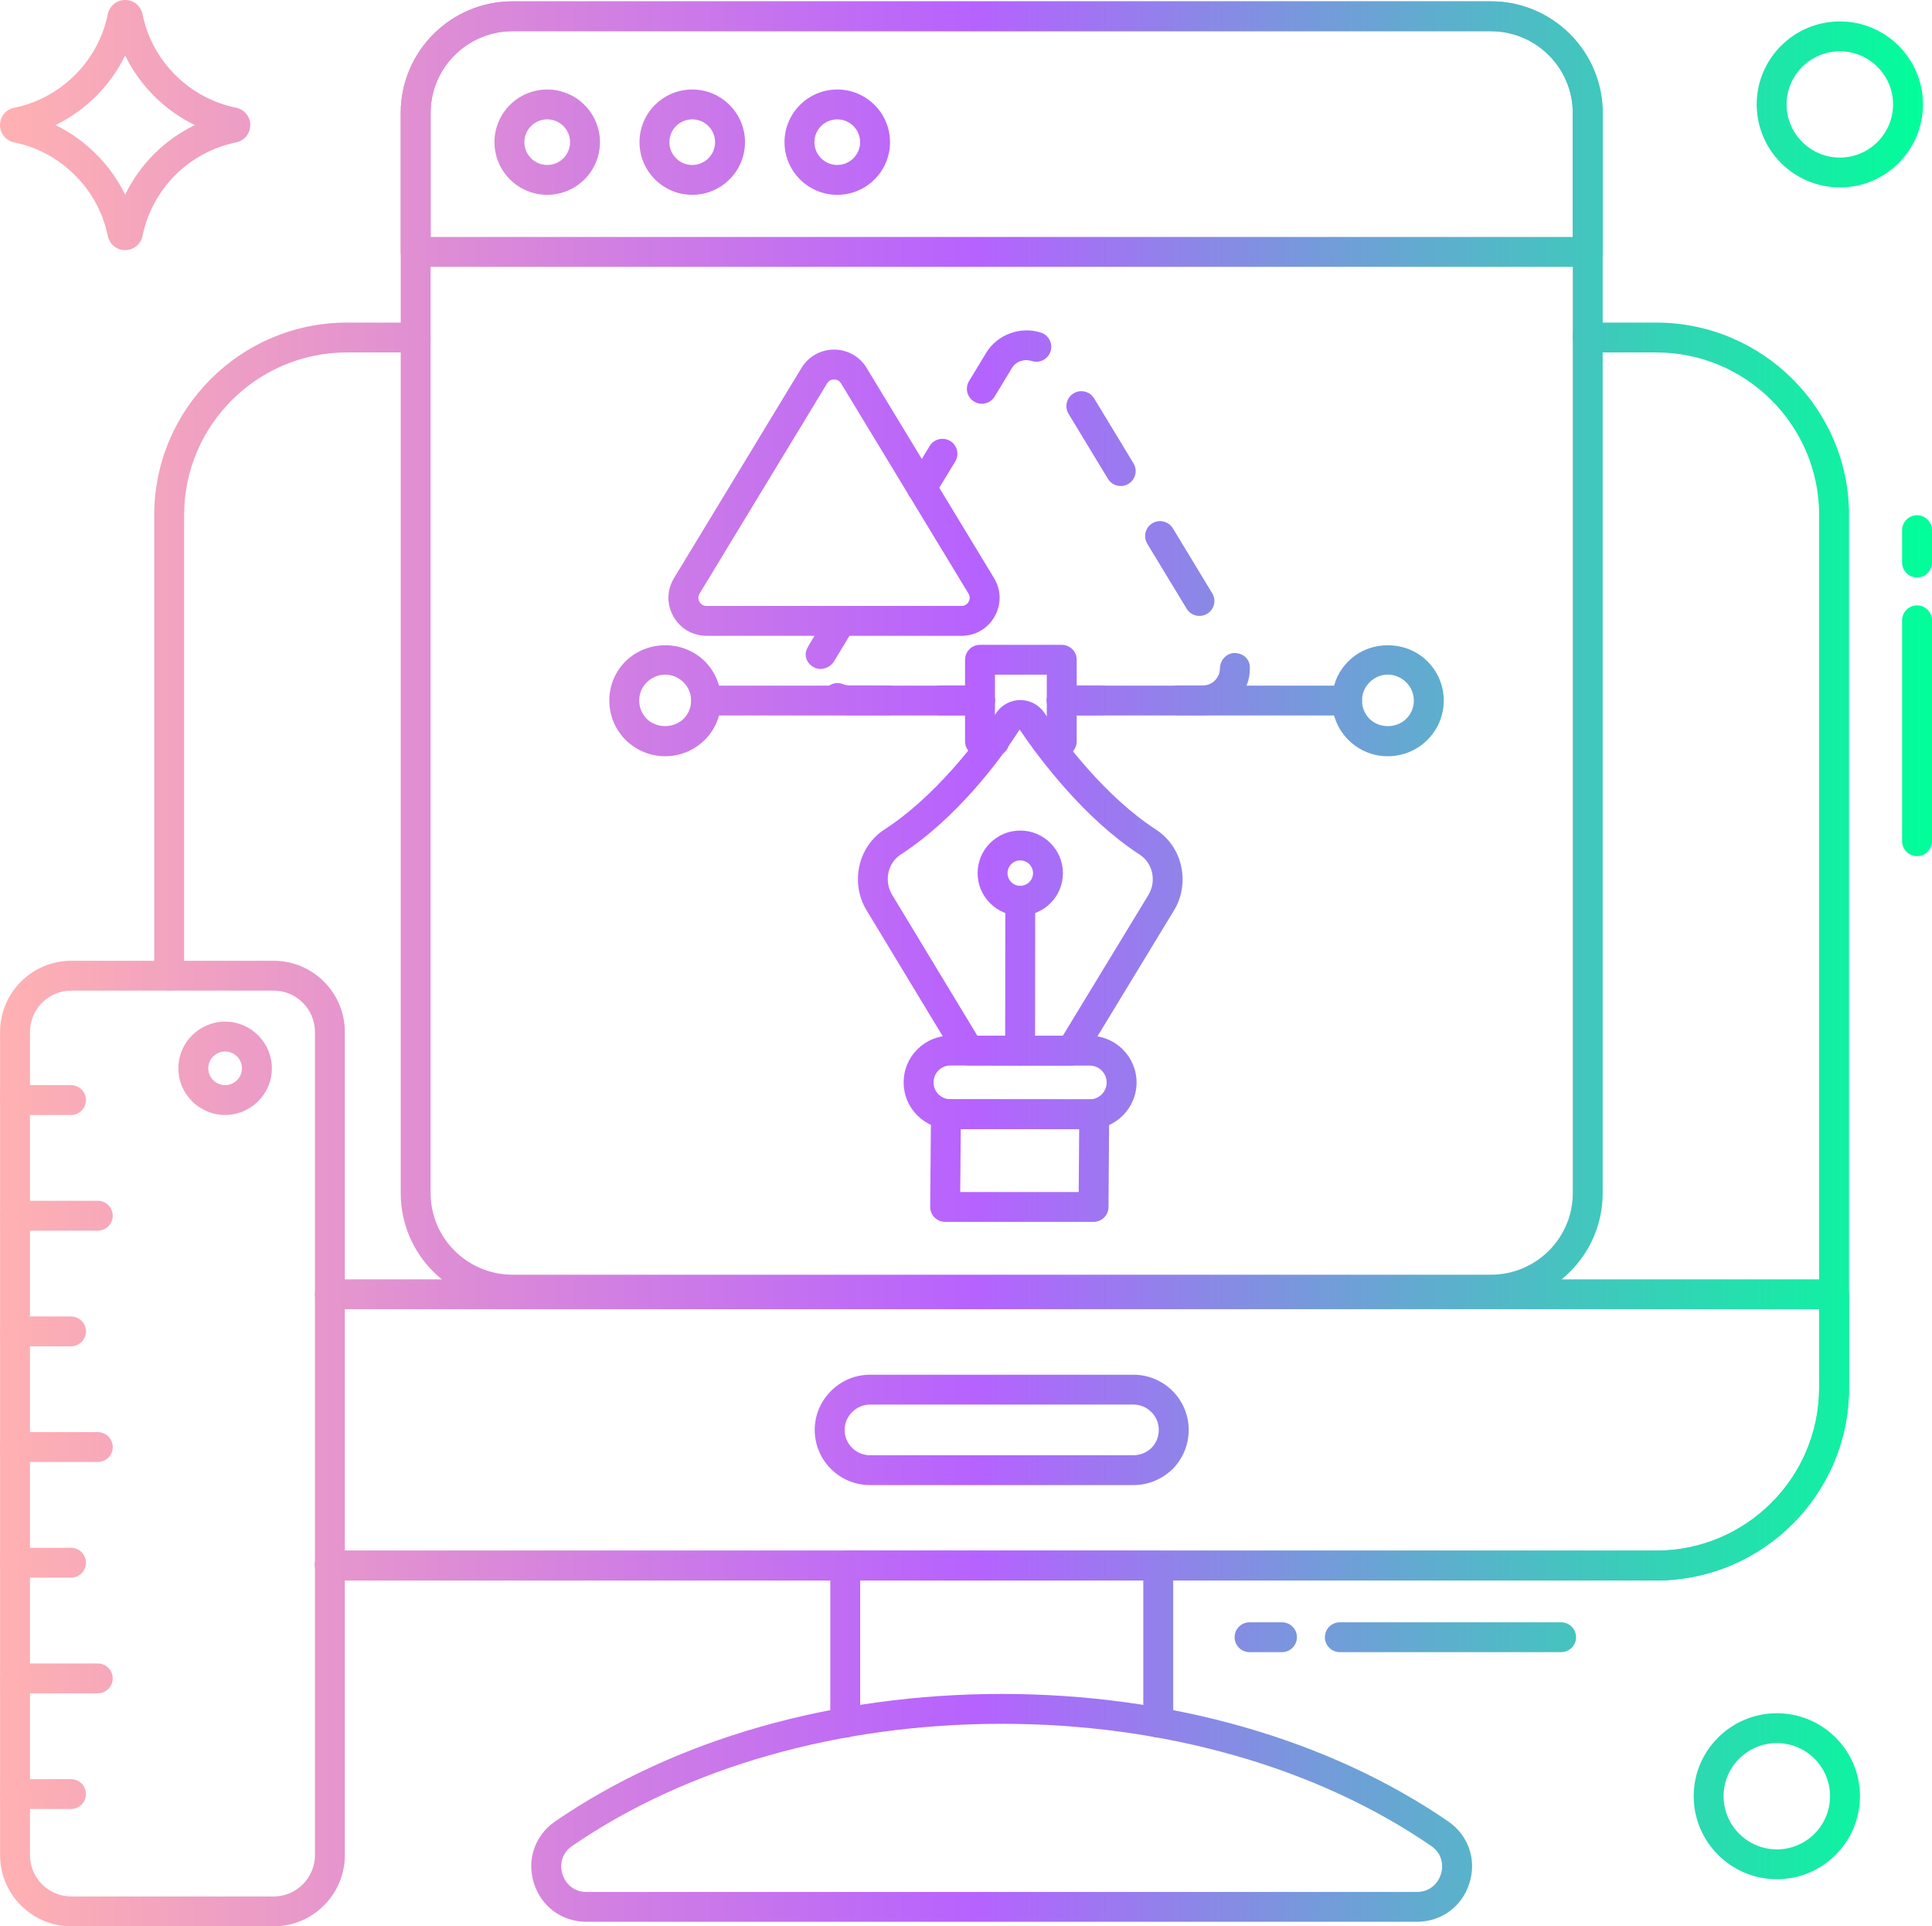 <svg xmlns="http://www.w3.org/2000/svg" width="330" height="329" viewBox="0 0 330 329" fill="none"><path d="M28.897 169.178C27.487 169.178 26.343 168.037 26.343 166.628V87.967C26.343 69.841 41.115 55.095 59.273 55.095H70.988C72.398 55.095 73.542 56.236 73.542 57.645C73.542 59.053 72.398 60.194 70.988 60.194H59.273C43.932 60.194 31.451 72.653 31.451 87.967V166.628C31.451 168.037 30.307 169.178 28.897 169.178Z" fill="url(#paint0_linear_2152_18)"></path><path d="M282.902 269.934H59.273C57.947 269.934 56.933 269.874 55.983 269.739C54.587 269.539 53.616 268.248 53.815 266.855C54.015 265.46 55.308 264.491 56.705 264.691C57.541 264.811 58.406 264.835 59.273 264.835H282.902C298.243 264.835 310.724 252.362 310.724 237.029V87.967C310.724 72.653 298.243 60.194 282.902 60.194H271.186C269.776 60.194 268.632 59.053 268.632 57.645C268.632 56.236 269.776 55.095 271.186 55.095H282.902C301.06 55.095 315.832 69.841 315.832 87.967V237.029C315.832 255.173 301.06 269.934 282.902 269.934Z" fill="url(#paint1_linear_2152_18)"></path><path d="M197.837 296.755C196.427 296.755 195.283 295.614 195.283 294.206V269.934H146.927V294.206C146.927 295.614 145.783 296.755 144.373 296.755C142.963 296.755 141.819 295.614 141.819 294.206V267.385C141.819 265.977 142.963 264.835 144.373 264.835H197.837C199.247 264.835 200.391 265.977 200.391 267.385V294.206C200.391 295.614 199.247 296.755 197.837 296.755Z" fill="url(#paint2_linear_2152_18)"></path><path d="M241.998 328.226H100.188C95.973 328.226 92.441 325.627 91.188 321.605C89.937 317.587 91.37 313.451 94.839 311.068C115.269 297.037 142.349 289.311 171.093 289.311C199.837 289.311 226.917 297.037 247.347 311.068C250.816 313.451 252.249 317.587 250.999 321.605C249.745 325.627 246.213 328.226 241.998 328.226ZM171.093 294.41C143.373 294.41 117.321 301.818 97.736 315.269C95.81 316.592 95.611 318.628 96.066 320.092C96.523 321.559 97.845 323.127 100.188 323.127H241.998C244.341 323.127 245.663 321.559 246.12 320.092C246.576 318.628 246.376 316.592 244.451 315.269C224.865 301.818 198.813 294.41 171.093 294.41Z" fill="url(#paint3_linear_2152_18)"></path><path d="M282.902 269.934H59.273C57.947 269.934 56.933 269.874 55.983 269.739C54.587 269.539 53.616 268.248 53.815 266.855C54.015 265.46 55.308 264.491 56.705 264.691C57.541 264.811 58.406 264.835 59.273 264.835H282.902C298.243 264.835 310.724 252.362 310.724 237.029V223.602H56.344C54.934 223.602 53.79 222.46 53.79 221.052C53.79 219.644 54.934 218.503 56.344 218.503H313.278C314.688 218.503 315.832 219.644 315.832 221.052V237.029C315.832 255.173 301.06 269.934 282.902 269.934Z" fill="url(#paint4_linear_2152_18)"></path><path d="M193.597 253.641H148.603C143.397 253.641 139.16 249.413 139.16 244.216C139.16 241.718 140.148 239.356 141.94 237.566C143.734 235.776 146.1 234.791 148.603 234.791H193.597C198.803 234.791 203.038 239.019 203.038 244.216C203.038 246.709 202.072 249.074 200.318 250.875C198.462 252.677 196.093 253.641 193.597 253.641ZM148.603 239.89C147.464 239.89 146.38 240.345 145.55 241.172C144.723 241.997 144.268 243.079 144.268 244.216C144.268 246.601 146.212 248.542 148.603 248.542H193.597C194.756 248.542 195.862 248.09 196.706 247.269C197.478 246.477 197.93 245.374 197.93 244.216C197.93 241.831 195.986 239.89 193.597 239.89H148.603Z" fill="url(#paint5_linear_2152_18)"></path><path d="M21.377 42.721C19.928 42.721 18.708 41.724 18.407 40.295C17.604 36.347 15.668 32.77 12.803 29.931C9.943 27.055 6.367 25.122 2.448 24.328C1.003 24.028 2.06859e-06 22.81 2.06859e-06 21.363C-0.002 19.915 0.999 18.696 2.434 18.396C6.358 17.601 9.945 15.666 12.82 12.797C15.675 9.946 17.605 6.366 18.403 2.444C18.708 0.997 19.928 0 21.377 0H21.381C22.83 0.002 24.049 1.003 24.346 2.433C25.146 6.365 27.076 9.945 29.933 12.797C32.808 15.666 36.393 17.601 40.304 18.393C41.752 18.696 42.753 19.915 42.751 21.363C42.751 22.81 41.749 24.028 40.314 24.325C40.312 24.325 40.312 24.326 40.31 24.326C32.273 25.979 26.006 32.242 24.346 40.284C24.049 41.718 22.83 42.719 21.381 42.721C21.38 42.721 21.378 42.721 21.377 42.721ZM9.474 21.36C12.028 22.6 14.373 24.272 16.415 26.326C18.465 28.357 20.136 30.698 21.378 33.255C23.891 28.066 28.087 23.871 33.279 21.361C30.728 20.124 28.377 18.454 26.322 16.402C24.278 14.362 22.614 12.022 21.377 9.474C20.141 12.021 18.475 14.362 16.431 16.402C14.378 18.453 12.028 20.122 9.474 21.36Z" fill="url(#paint6_linear_2152_18)"></path><path d="M327.446 146.223C326.036 146.223 324.892 145.082 324.892 143.674V105.944C324.892 104.536 326.036 103.395 327.446 103.395C328.856 103.395 330 104.536 330 105.944V143.674C330 145.082 328.856 146.223 327.446 146.223Z" fill="url(#paint7_linear_2152_18)"></path><path d="M327.446 98.628C326.036 98.628 324.892 97.487 324.892 96.078V90.55C324.892 89.142 326.036 88.001 327.446 88.001C328.856 88.001 330 89.142 330 90.55V96.078C330 97.487 328.856 98.628 327.446 98.628Z" fill="url(#paint8_linear_2152_18)"></path><path d="M314.269 32.012C306.432 32.012 300.057 25.648 300.057 17.825C300.057 10.015 306.432 3.661 314.269 3.661C322.092 3.661 328.457 10.015 328.457 17.825C328.457 25.648 322.092 32.012 314.269 32.012ZM314.269 8.76C309.249 8.76 305.165 12.826 305.165 17.825C305.165 22.836 309.249 26.913 314.269 26.913C319.275 26.913 323.349 22.836 323.349 17.825C323.349 12.826 319.275 8.76 314.269 8.76Z" fill="url(#paint9_linear_2152_18)"></path><path d="M254.655 222.807H87.544C77.014 222.807 68.446 214.272 68.446 203.781V19.292C68.446 8.781 77.014 0.229 87.544 0.229H254.655C265.186 0.229 273.752 8.781 273.752 19.292V203.781C273.752 214.272 265.186 222.807 254.655 222.807ZM87.544 5.328C79.831 5.328 73.554 11.592 73.554 19.292V203.781C73.554 211.46 79.831 217.708 87.544 217.708H254.655C262.369 217.708 268.644 211.46 268.644 203.781V19.292C268.644 11.592 262.369 5.328 254.655 5.328H87.544Z" fill="url(#paint10_linear_2152_18)"></path><path d="M271.198 45.572H71C69.59 45.572 68.446 44.431 68.446 43.022V19.292C68.446 8.781 77.014 0.229 87.544 0.229H254.655C265.186 0.229 273.752 8.781 273.752 19.292V43.022C273.752 44.431 272.608 45.572 271.198 45.572ZM73.554 40.473H268.644V19.292C268.644 11.592 262.369 5.328 254.655 5.328H87.544C79.831 5.328 73.554 11.592 73.554 19.292V40.473Z" fill="url(#paint11_linear_2152_18)"></path><path d="M93.469 33.276C88.501 33.276 84.458 29.241 84.458 24.282C84.458 19.321 88.501 15.286 93.469 15.286C98.437 15.286 102.479 19.321 102.479 24.282C102.479 29.241 98.437 33.276 93.469 33.276ZM93.469 20.385C91.317 20.385 89.566 22.133 89.566 24.282C89.566 26.43 91.317 28.177 93.469 28.177C95.62 28.177 97.371 26.43 97.371 24.282C97.371 22.133 95.62 20.385 93.469 20.385Z" fill="url(#paint12_linear_2152_18)"></path><path d="M118.241 33.276C113.272 33.276 109.23 29.241 109.23 24.282C109.23 19.321 113.272 15.286 118.241 15.286C123.209 15.286 127.251 19.321 127.251 24.282C127.251 29.241 123.209 33.276 118.241 33.276ZM118.241 20.385C116.089 20.385 114.338 22.133 114.338 24.282C114.338 26.43 116.089 28.177 118.241 28.177C120.392 28.177 122.143 26.43 122.143 24.282C122.143 22.133 120.392 20.385 118.241 20.385Z" fill="url(#paint13_linear_2152_18)"></path><path d="M143.011 33.276C138.042 33.276 134 29.241 134 24.282C134 19.321 138.042 15.286 143.011 15.286C147.981 15.286 152.023 19.321 152.023 24.282C152.023 29.241 147.981 33.276 143.011 33.276ZM143.011 20.385C140.859 20.385 139.108 22.133 139.108 24.282C139.108 26.43 140.859 28.177 143.011 28.177C145.164 28.177 146.915 26.43 146.915 24.282C146.915 22.133 145.164 20.385 143.011 20.385Z" fill="url(#paint14_linear_2152_18)"></path><path d="M140.141 114.254C139.812 114.254 139.481 114.188 139.17 114.045C137.888 113.455 137.246 112.095 137.836 110.816C137.966 110.536 138.112 110.26 138.279 109.989L141.474 104.729C142.203 103.524 143.776 103.141 144.981 103.87C146.188 104.601 146.572 106.169 145.841 107.373L142.64 112.643C142.194 113.61 141.168 114.254 140.141 114.254Z" fill="url(#paint15_linear_2152_18)"></path><path d="M151.782 122.164H145.121C144.063 122.164 143.039 121.965 142.078 121.573C140.771 121.04 140.146 119.551 140.68 118.248C141.215 116.946 142.702 116.318 144.01 116.854C144.356 116.994 144.728 117.065 145.121 117.065H151.782C153.192 117.065 154.336 118.207 154.336 119.615C154.336 121.023 153.192 122.164 151.782 122.164Z" fill="url(#paint16_linear_2152_18)"></path><path d="M167.392 122.164H160.581C159.171 122.164 158.027 121.023 158.027 119.615C158.027 118.207 159.171 117.065 160.581 117.065H167.392C168.802 117.065 169.946 118.207 169.946 119.615C169.946 121.023 168.802 122.164 167.392 122.164Z" fill="url(#paint17_linear_2152_18)"></path><path d="M157.447 85.859C156.995 85.859 156.539 85.74 156.125 85.49C154.92 84.76 154.534 83.192 155.264 81.988L158.792 76.174C159.524 74.968 161.095 74.588 162.301 75.314C163.506 76.044 163.892 77.612 163.162 78.816L159.633 84.63C159.153 85.421 158.31 85.859 157.447 85.859Z" fill="url(#paint18_linear_2152_18)"></path><path d="M205.464 122.164H201.222C199.812 122.164 198.668 121.023 198.668 119.615C198.668 118.207 199.812 117.065 201.222 117.065H205.464C207.265 117.065 208.379 115.549 208.379 114.145C208.379 112.754 209.495 111.547 210.888 111.523C212.341 111.561 213.437 112.521 213.484 113.912C213.485 113.941 213.487 114.116 213.487 114.145C213.487 118.567 209.889 122.164 205.464 122.164ZM204.876 105.196C204.013 105.196 203.17 104.759 202.689 103.966L195.965 92.871C195.235 91.667 195.621 90.1 196.828 89.371C198.028 88.643 199.603 89.026 200.335 90.232L207.059 101.327C207.789 102.531 207.403 104.099 206.196 104.827C205.783 105.077 205.326 105.196 204.876 105.196ZM191.429 83.007C190.566 83.007 189.721 82.57 189.242 81.777L182.52 70.683C181.79 69.478 182.175 67.911 183.383 67.181C184.59 66.455 186.159 66.838 186.889 68.044L193.612 79.138C194.342 80.343 193.956 81.91 192.749 82.639C192.335 82.888 191.879 83.007 191.429 83.007ZM167.704 68.953C167.254 68.953 166.797 68.835 166.383 68.585C165.177 67.855 164.791 66.287 165.521 65.083L168.443 60.268C170.335 57.132 174.296 55.679 177.796 56.805C179.138 57.238 179.873 58.675 179.44 60.015C179.006 61.354 177.568 62.096 176.223 61.657C175.925 61.56 175.613 61.511 175.297 61.511C174.803 61.511 173.574 61.647 172.816 62.903L169.891 67.724C169.41 68.516 168.567 68.953 167.704 68.953Z" fill="url(#paint19_linear_2152_18)"></path><path d="M188.165 122.164H181.354C179.944 122.164 178.8 121.023 178.8 119.615C178.8 118.207 179.944 117.065 181.354 117.065H188.165C189.575 117.065 190.719 118.207 190.719 119.615C190.719 121.023 189.575 122.164 188.165 122.164Z" fill="url(#paint20_linear_2152_18)"></path><path d="M230.085 122.198H181.354C179.944 122.198 178.8 121.057 178.8 119.649C178.8 118.241 179.944 117.099 181.354 117.099H230.085C231.495 117.099 232.639 118.241 232.639 119.649C232.639 121.057 231.495 122.198 230.085 122.198Z" fill="url(#paint21_linear_2152_18)"></path><path d="M167.392 122.198H120.603C119.193 122.198 118.049 121.057 118.049 119.649C118.049 118.241 119.193 117.099 120.603 117.099H167.392C168.802 117.099 169.946 118.241 169.946 119.649C169.946 121.057 168.802 122.198 167.392 122.198Z" fill="url(#paint22_linear_2152_18)"></path><path d="M113.615 129.161C111.099 129.161 108.708 128.181 106.882 126.402C105.065 124.585 104.076 122.191 104.076 119.638C104.076 117.105 105.065 114.723 106.861 112.929C110.6 109.285 116.656 109.307 120.349 112.908C122.165 114.722 123.154 117.11 123.154 119.655C123.154 122.198 122.166 124.587 120.369 126.38C120.362 126.388 120.356 126.395 120.349 126.401C118.525 128.181 116.132 129.161 113.615 129.161ZM113.615 115.215C112.463 115.215 111.339 115.691 110.451 116.556C109.641 117.364 109.184 118.467 109.184 119.638C109.184 120.831 109.643 121.945 110.474 122.776C112.155 124.414 115.037 124.441 116.767 122.764C117.592 121.935 118.046 120.832 118.046 119.655C118.046 118.472 117.589 117.364 116.757 116.535C115.893 115.691 114.769 115.215 113.615 115.215Z" fill="url(#paint23_linear_2152_18)"></path><path d="M237.04 129.161C234.501 129.161 232.115 128.173 230.319 126.38C228.522 124.587 227.532 122.193 227.532 119.638C227.532 117.104 228.522 114.722 230.319 112.928C233.967 109.286 240.174 109.316 243.794 112.929C245.602 114.712 246.604 117.104 246.604 119.654C246.604 122.199 245.607 124.588 243.794 126.381C241.998 128.173 239.599 129.161 237.04 129.161ZM237.04 115.215C235.888 115.215 234.784 115.684 233.931 116.534C233.099 117.365 232.64 118.467 232.64 119.638C232.64 120.83 233.099 121.945 233.931 122.775C235.607 124.448 238.535 124.418 240.183 122.775C240.186 122.772 240.189 122.768 240.193 122.764C241.034 121.935 241.496 120.831 241.496 119.654C241.496 118.478 241.032 117.373 240.193 116.545C239.33 115.684 238.214 115.215 237.04 115.215Z" fill="url(#paint24_linear_2152_18)"></path><path d="M164.231 108.59H120.687C118.307 108.59 116.189 107.355 115.022 105.285C113.853 103.216 113.893 100.767 115.125 98.737L136.903 62.838C138.092 60.879 140.171 59.709 142.465 59.709C144.76 59.709 146.838 60.88 148.027 62.839L169.793 98.738C171.025 100.77 171.063 103.218 169.896 105.286C168.727 107.355 166.61 108.59 164.231 108.59ZM142.465 64.809C142.229 64.809 141.641 64.874 141.273 65.479L119.494 101.378C119.114 102.006 119.351 102.569 119.471 102.782C119.591 102.996 119.952 103.491 120.687 103.491H164.231C164.966 103.491 165.325 102.996 165.445 102.783C165.566 102.57 165.804 102.007 165.423 101.379L143.658 65.48C143.29 64.874 142.702 64.809 142.465 64.809Z" fill="url(#paint25_linear_2152_18)"></path><path d="M181.354 129.167H178.732C177.322 129.167 176.178 128.026 176.178 126.618C176.178 125.209 177.322 124.068 178.732 124.068H178.8V115.23H169.946V124.07C171.309 124.124 172.398 125.243 172.398 126.618C172.398 128.026 171.254 129.167 169.844 129.167H167.392C165.982 129.167 164.838 128.026 164.838 126.618V112.68C164.838 111.272 165.982 110.131 167.392 110.131H181.354C182.764 110.131 183.908 111.272 183.908 112.68V126.618C183.908 128.026 182.764 129.167 181.354 129.167Z" fill="url(#paint26_linear_2152_18)"></path><path d="M182.98 181.992L165.486 181.977C164.592 181.976 163.764 181.509 163.301 180.745L148.014 155.468C145.181 150.785 146.554 144.593 151.075 141.666C159.688 136.088 166.747 126.782 170.187 121.732C171.11 120.375 172.641 119.564 174.282 119.564C175.925 119.565 177.458 120.378 178.381 121.737C181.816 126.791 188.87 136.11 197.476 141.703C201.996 144.64 203.357 150.836 200.512 155.516L185.163 180.765C184.701 181.527 183.873 181.992 182.98 181.992ZM166.93 176.879L181.544 176.892L196.146 152.87C197.574 150.52 196.921 147.426 194.689 145.977C185.333 139.895 177.806 129.972 174.153 124.599C170.754 129.967 163.222 139.879 153.855 145.944C151.622 147.39 150.964 150.48 152.387 152.833L166.93 176.879Z" fill="url(#paint27_linear_2152_18)"></path><path d="M186.136 192.864C186.133 192.864 186.131 192.864 186.13 192.864L162.337 192.843C160.2 192.841 158.193 192.009 156.684 190.5C155.174 188.991 154.344 186.985 154.346 184.853C154.348 182.721 155.181 180.716 156.694 179.209C158.203 177.704 160.21 176.875 162.344 176.875L186.141 176.895C190.551 176.899 194.136 180.483 194.134 184.886C194.129 189.286 190.541 192.864 186.136 192.864ZM162.344 181.974C161.572 181.974 160.847 182.274 160.302 182.818C159.755 183.362 159.454 184.087 159.454 184.857C159.452 185.628 159.753 186.352 160.299 186.898C160.844 187.443 161.569 187.743 162.34 187.744L186.133 187.765C187.724 187.765 189.024 186.472 189.026 184.882C189.026 183.291 187.731 181.996 186.138 181.994L162.344 181.974C162.345 181.974 162.342 181.974 162.344 181.974Z" fill="url(#paint28_linear_2152_18)"></path><path d="M174.244 181.984C172.832 181.984 171.688 180.841 171.69 179.432L171.712 153.842C171.713 152.435 172.856 151.295 174.266 151.295C175.677 151.296 176.821 152.438 176.82 153.847L176.798 179.437C176.796 180.844 175.654 181.984 174.244 181.984Z" fill="url(#paint29_linear_2152_18)"></path><path d="M174.271 156.394C174.267 156.394 174.266 156.394 174.264 156.394C172.32 156.392 170.493 155.635 169.118 154.264C167.741 152.889 166.985 151.061 166.986 149.114C166.988 147.177 167.748 145.352 169.126 143.979C170.503 142.606 172.329 141.851 174.269 141.851H174.276C178.291 141.854 181.557 145.118 181.554 149.128C181.552 151.073 180.792 152.901 179.412 154.273C178.037 155.641 176.211 156.394 174.271 156.394ZM174.271 146.95C173.692 146.95 173.147 147.176 172.734 147.587C172.322 147.998 172.094 148.543 172.094 149.119C172.094 149.702 172.319 150.248 172.729 150.658C173.14 151.068 173.685 151.294 174.266 151.295C174.696 151.318 175.395 151.071 175.807 150.661C176.218 150.251 176.446 149.706 176.446 149.124C176.446 147.926 175.47 146.951 174.271 146.95Z" fill="url(#paint30_linear_2152_18)"></path><path d="M186.786 208.687H161.436C160.754 208.687 160.102 208.416 159.622 207.933C159.143 207.45 158.877 206.796 158.882 206.116L159.017 190.265C159.028 188.865 160.169 187.737 161.571 187.737L186.903 187.759C187.583 187.76 188.235 188.031 188.713 188.513C189.194 188.995 189.46 189.648 189.455 190.327L189.34 206.156C189.33 207.557 188.19 208.687 186.786 208.687ZM164.011 203.588H184.251L184.329 192.856L164.103 192.839L164.011 203.588Z" fill="url(#paint31_linear_2152_18)"></path><path d="M46.74 329H12.173C5.465 329 0.01 323.542 0.01 316.832V176.258C0.01 169.548 5.465 164.09 12.173 164.09H46.74C53.448 164.09 58.903 169.548 58.903 176.258V316.832C58.903 323.542 53.448 329 46.74 329ZM12.173 169.189C8.282 169.189 5.118 172.36 5.118 176.258V316.832C5.118 320.73 8.282 323.901 12.173 323.901H46.74C50.631 323.901 53.795 320.73 53.795 316.832V176.258C53.795 172.36 50.631 169.189 46.74 169.189H12.173Z" fill="url(#paint32_linear_2152_18)"></path><path d="M16.701 210.185H2.554C1.144 210.185 1.62379e-06 209.044 1.62379e-06 207.636C1.62379e-06 206.227 1.144 205.086 2.554 205.086H16.701C18.111 205.086 19.255 206.227 19.255 207.636C19.255 209.044 18.111 210.185 16.701 210.185Z" fill="url(#paint33_linear_2152_18)"></path><path d="M12.128 229.94H2.554C1.144 229.94 1.62379e-06 228.799 1.62379e-06 227.39C1.62379e-06 225.982 1.144 224.841 2.554 224.841H12.128C13.538 224.841 14.682 225.982 14.682 227.39C14.682 228.799 13.538 229.94 12.128 229.94Z" fill="url(#paint34_linear_2152_18)"></path><path d="M12.128 190.43H2.554C1.144 190.43 1.62379e-06 189.289 1.62379e-06 187.88C1.62379e-06 186.472 1.144 185.331 2.554 185.331H12.128C13.538 185.331 14.682 186.472 14.682 187.88C14.682 189.289 13.538 190.43 12.128 190.43Z" fill="url(#paint35_linear_2152_18)"></path><path d="M16.701 249.695H2.554C1.144 249.695 1.62379e-06 248.554 1.62379e-06 247.146C1.62379e-06 245.737 1.144 244.596 2.554 244.596H16.701C18.111 244.596 19.255 245.737 19.255 247.146C19.255 248.554 18.111 249.695 16.701 249.695Z" fill="url(#paint36_linear_2152_18)"></path><path d="M12.128 269.45H2.554C1.144 269.45 1.62379e-06 268.309 1.62379e-06 266.9C1.62379e-06 265.492 1.144 264.351 2.554 264.351H12.128C13.538 264.351 14.682 265.492 14.682 266.9C14.682 268.309 13.538 269.45 12.128 269.45Z" fill="url(#paint37_linear_2152_18)"></path><path d="M16.701 289.205H2.554C1.144 289.205 1.62379e-06 288.064 1.62379e-06 286.656C1.62379e-06 285.247 1.144 284.106 2.554 284.106H16.701C18.111 284.106 19.255 285.247 19.255 286.656C19.255 288.064 18.111 289.205 16.701 289.205Z" fill="url(#paint38_linear_2152_18)"></path><path d="M12.128 308.961H2.554C1.144 308.961 1.62379e-06 307.82 1.62379e-06 306.411C1.62379e-06 305.003 1.144 303.862 2.554 303.862H12.128C13.538 303.862 14.682 305.003 14.682 306.411C14.682 307.82 13.538 308.961 12.128 308.961Z" fill="url(#paint39_linear_2152_18)"></path><path d="M266.65 282.172H228.854C227.444 282.172 226.3 281.031 226.3 279.622C226.3 278.214 227.444 277.073 228.854 277.073H266.65C268.06 277.073 269.204 278.214 269.204 279.622C269.204 281.031 268.06 282.172 266.65 282.172Z" fill="url(#paint40_linear_2152_18)"></path><path d="M218.972 282.172H213.434C212.024 282.172 210.88 281.031 210.88 279.622C210.88 278.214 212.024 277.073 213.434 277.073H218.972C220.382 277.073 221.526 278.214 221.526 279.622C221.526 281.031 220.382 282.172 218.972 282.172Z" fill="url(#paint41_linear_2152_18)"></path><path d="M303.507 320.957C295.671 320.957 289.296 314.593 289.296 306.771C289.296 298.96 295.671 292.606 303.507 292.606C311.331 292.606 317.696 298.96 317.696 306.771C317.696 314.593 311.331 320.957 303.507 320.957ZM303.507 297.705C298.487 297.705 294.404 301.772 294.404 306.771C294.404 311.782 298.487 315.858 303.507 315.858C308.514 315.858 312.588 311.782 312.588 306.771C312.588 301.772 308.514 297.705 303.507 297.705Z" fill="url(#paint42_linear_2152_18)"></path><path d="M38.451 190.43C34.048 190.43 30.465 186.854 30.465 182.457C30.465 178.061 34.048 174.485 38.451 174.485C42.854 174.485 46.436 178.061 46.436 182.457C46.436 186.854 42.854 190.43 38.451 190.43ZM38.451 179.584C36.865 179.584 35.573 180.873 35.573 182.457C35.573 184.042 36.865 185.331 38.451 185.331C40.038 185.331 41.328 184.042 41.328 182.457C41.328 180.873 40.038 179.584 38.451 179.584Z" fill="url(#paint43_linear_2152_18)"></path><defs><linearGradient id="paint0_linear_2152_18" x1="-1.45024e-06" y1="164.508" x2="330" y2="164.508" gradientUnits="userSpaceOnUse"><stop stop-color="#FFB1B2"></stop><stop offset="0.505" stop-color="#B662FF"></stop><stop offset="1" stop-color="#00FF99"></stop></linearGradient><linearGradient id="paint1_linear_2152_18" x1="-1.45024e-06" y1="164.508" x2="330" y2="164.508" gradientUnits="userSpaceOnUse"><stop stop-color="#FFB1B2"></stop><stop offset="0.505" stop-color="#B662FF"></stop><stop offset="1" stop-color="#00FF99"></stop></linearGradient><linearGradient id="paint2_linear_2152_18" x1="-1.45024e-06" y1="164.508" x2="330" y2="164.508" gradientUnits="userSpaceOnUse"><stop stop-color="#FFB1B2"></stop><stop offset="0.505" stop-color="#B662FF"></stop><stop offset="1" stop-color="#00FF99"></stop></linearGradient><linearGradient id="paint3_linear_2152_18" x1="-1.45024e-06" y1="164.508" x2="330" y2="164.508" gradientUnits="userSpaceOnUse"><stop stop-color="#FFB1B2"></stop><stop offset="0.505" stop-color="#B662FF"></stop><stop offset="1" stop-color="#00FF99"></stop></linearGradient><linearGradient id="paint4_linear_2152_18" x1="-1.45024e-06" y1="164.508" x2="330" y2="164.508" gradientUnits="userSpaceOnUse"><stop stop-color="#FFB1B2"></stop><stop offset="0.505" stop-color="#B662FF"></stop><stop offset="1" stop-color="#00FF99"></stop></linearGradient><linearGradient id="paint5_linear_2152_18" x1="-1.45024e-06" y1="164.508" x2="330" y2="164.508" gradientUnits="userSpaceOnUse"><stop stop-color="#FFB1B2"></stop><stop offset="0.505" stop-color="#B662FF"></stop><stop offset="1" stop-color="#00FF99"></stop></linearGradient><linearGradient id="paint6_linear_2152_18" x1="-1.45024e-06" y1="164.508" x2="330" y2="164.508" gradientUnits="userSpaceOnUse"><stop stop-color="#FFB1B2"></stop><stop offset="0.505" stop-color="#B662FF"></stop><stop offset="1" stop-color="#00FF99"></stop></linearGradient><linearGradient id="paint7_linear_2152_18" x1="-1.45024e-06" y1="164.508" x2="330" y2="164.508" gradientUnits="userSpaceOnUse"><stop stop-color="#FFB1B2"></stop><stop offset="0.505" stop-color="#B662FF"></stop><stop offset="1" stop-color="#00FF99"></stop></linearGradient><linearGradient id="paint8_linear_2152_18" x1="-1.45024e-06" y1="164.508" x2="330" y2="164.508" gradientUnits="userSpaceOnUse"><stop stop-color="#FFB1B2"></stop><stop offset="0.505" stop-color="#B662FF"></stop><stop offset="1" stop-color="#00FF99"></stop></linearGradient><linearGradient id="paint9_linear_2152_18" x1="-1.45024e-06" y1="164.508" x2="330" y2="164.508" gradientUnits="userSpaceOnUse"><stop stop-color="#FFB1B2"></stop><stop offset="0.505" stop-color="#B662FF"></stop><stop offset="1" stop-color="#00FF99"></stop></linearGradient><linearGradient id="paint10_linear_2152_18" x1="-1.45024e-06" y1="164.508" x2="330" y2="164.508" gradientUnits="userSpaceOnUse"><stop stop-color="#FFB1B2"></stop><stop offset="0.505" stop-color="#B662FF"></stop><stop offset="1" stop-color="#00FF99"></stop></linearGradient><linearGradient id="paint11_linear_2152_18" x1="-1.45024e-06" y1="164.508" x2="330" y2="164.508" gradientUnits="userSpaceOnUse"><stop stop-color="#FFB1B2"></stop><stop offset="0.505" stop-color="#B662FF"></stop><stop offset="1" stop-color="#00FF99"></stop></linearGradient><linearGradient id="paint12_linear_2152_18" x1="-1.45024e-06" y1="164.508" x2="330" y2="164.508" gradientUnits="userSpaceOnUse"><stop stop-color="#FFB1B2"></stop><stop offset="0.505" stop-color="#B662FF"></stop><stop offset="1" stop-color="#00FF99"></stop></linearGradient><linearGradient id="paint13_linear_2152_18" x1="-1.45024e-06" y1="164.508" x2="330" y2="164.508" gradientUnits="userSpaceOnUse"><stop stop-color="#FFB1B2"></stop><stop offset="0.505" stop-color="#B662FF"></stop><stop offset="1" stop-color="#00FF99"></stop></linearGradient><linearGradient id="paint14_linear_2152_18" x1="-1.45024e-06" y1="164.508" x2="330" y2="164.508" gradientUnits="userSpaceOnUse"><stop stop-color="#FFB1B2"></stop><stop offset="0.505" stop-color="#B662FF"></stop><stop offset="1" stop-color="#00FF99"></stop></linearGradient><linearGradient id="paint15_linear_2152_18" x1="-1.45024e-06" y1="164.508" x2="330" y2="164.508" gradientUnits="userSpaceOnUse"><stop stop-color="#FFB1B2"></stop><stop offset="0.505" stop-color="#B662FF"></stop><stop offset="1" stop-color="#00FF99"></stop></linearGradient><linearGradient id="paint16_linear_2152_18" x1="-1.45024e-06" y1="164.508" x2="330" y2="164.508" gradientUnits="userSpaceOnUse"><stop stop-color="#FFB1B2"></stop><stop offset="0.505" stop-color="#B662FF"></stop><stop offset="1" stop-color="#00FF99"></stop></linearGradient><linearGradient id="paint17_linear_2152_18" x1="-1.45024e-06" y1="164.508" x2="330" y2="164.508" gradientUnits="userSpaceOnUse"><stop stop-color="#FFB1B2"></stop><stop offset="0.505" stop-color="#B662FF"></stop><stop offset="1" stop-color="#00FF99"></stop></linearGradient><linearGradient id="paint18_linear_2152_18" x1="-1.45024e-06" y1="164.508" x2="330" y2="164.508" gradientUnits="userSpaceOnUse"><stop stop-color="#FFB1B2"></stop><stop offset="0.505" stop-color="#B662FF"></stop><stop offset="1" stop-color="#00FF99"></stop></linearGradient><linearGradient id="paint19_linear_2152_18" x1="-1.45024e-06" y1="164.508" x2="330" y2="164.508" gradientUnits="userSpaceOnUse"><stop stop-color="#FFB1B2"></stop><stop offset="0.505" stop-color="#B662FF"></stop><stop offset="1" stop-color="#00FF99"></stop></linearGradient><linearGradient id="paint20_linear_2152_18" x1="-1.45024e-06" y1="164.508" x2="330" y2="164.508" gradientUnits="userSpaceOnUse"><stop stop-color="#FFB1B2"></stop><stop offset="0.505" stop-color="#B662FF"></stop><stop offset="1" stop-color="#00FF99"></stop></linearGradient><linearGradient id="paint21_linear_2152_18" x1="-1.45024e-06" y1="164.508" x2="330" y2="164.508" gradientUnits="userSpaceOnUse"><stop stop-color="#FFB1B2"></stop><stop offset="0.505" stop-color="#B662FF"></stop><stop offset="1" stop-color="#00FF99"></stop></linearGradient><linearGradient id="paint22_linear_2152_18" x1="-1.45024e-06" y1="164.508" x2="330" y2="164.508" gradientUnits="userSpaceOnUse"><stop stop-color="#FFB1B2"></stop><stop offset="0.505" stop-color="#B662FF"></stop><stop offset="1" stop-color="#00FF99"></stop></linearGradient><linearGradient id="paint23_linear_2152_18" x1="-1.45024e-06" y1="164.508" x2="330" y2="164.508" gradientUnits="userSpaceOnUse"><stop stop-color="#FFB1B2"></stop><stop offset="0.505" stop-color="#B662FF"></stop><stop offset="1" stop-color="#00FF99"></stop></linearGradient><linearGradient id="paint24_linear_2152_18" x1="-1.45024e-06" y1="164.508" x2="330" y2="164.508" gradientUnits="userSpaceOnUse"><stop stop-color="#FFB1B2"></stop><stop offset="0.505" stop-color="#B662FF"></stop><stop offset="1" stop-color="#00FF99"></stop></linearGradient><linearGradient id="paint25_linear_2152_18" x1="-1.45024e-06" y1="164.508" x2="330" y2="164.508" gradientUnits="userSpaceOnUse"><stop stop-color="#FFB1B2"></stop><stop offset="0.505" stop-color="#B662FF"></stop><stop offset="1" stop-color="#00FF99"></stop></linearGradient><linearGradient id="paint26_linear_2152_18" x1="-1.45024e-06" y1="164.508" x2="330" y2="164.508" gradientUnits="userSpaceOnUse"><stop stop-color="#FFB1B2"></stop><stop offset="0.505" stop-color="#B662FF"></stop><stop offset="1" stop-color="#00FF99"></stop></linearGradient><linearGradient id="paint27_linear_2152_18" x1="-1.45024e-06" y1="164.508" x2="330" y2="164.508" gradientUnits="userSpaceOnUse"><stop stop-color="#FFB1B2"></stop><stop offset="0.505" stop-color="#B662FF"></stop><stop offset="1" stop-color="#00FF99"></stop></linearGradient><linearGradient id="paint28_linear_2152_18" x1="-1.45024e-06" y1="164.508" x2="330" y2="164.508" gradientUnits="userSpaceOnUse"><stop stop-color="#FFB1B2"></stop><stop offset="0.505" stop-color="#B662FF"></stop><stop offset="1" stop-color="#00FF99"></stop></linearGradient><linearGradient id="paint29_linear_2152_18" x1="-1.45024e-06" y1="164.508" x2="330" y2="164.508" gradientUnits="userSpaceOnUse"><stop stop-color="#FFB1B2"></stop><stop offset="0.505" stop-color="#B662FF"></stop><stop offset="1" stop-color="#00FF99"></stop></linearGradient><linearGradient id="paint30_linear_2152_18" x1="-1.45024e-06" y1="164.508" x2="330" y2="164.508" gradientUnits="userSpaceOnUse"><stop stop-color="#FFB1B2"></stop><stop offset="0.505" stop-color="#B662FF"></stop><stop offset="1" stop-color="#00FF99"></stop></linearGradient><linearGradient id="paint31_linear_2152_18" x1="-1.45024e-06" y1="164.508" x2="330" y2="164.508" gradientUnits="userSpaceOnUse"><stop stop-color="#FFB1B2"></stop><stop offset="0.505" stop-color="#B662FF"></stop><stop offset="1" stop-color="#00FF99"></stop></linearGradient><linearGradient id="paint32_linear_2152_18" x1="-1.45024e-06" y1="164.508" x2="330" y2="164.508" gradientUnits="userSpaceOnUse"><stop stop-color="#FFB1B2"></stop><stop offset="0.505" stop-color="#B662FF"></stop><stop offset="1" stop-color="#00FF99"></stop></linearGradient><linearGradient id="paint33_linear_2152_18" x1="-1.45024e-06" y1="164.508" x2="330" y2="164.508" gradientUnits="userSpaceOnUse"><stop stop-color="#FFB1B2"></stop><stop offset="0.505" stop-color="#B662FF"></stop><stop offset="1" stop-color="#00FF99"></stop></linearGradient><linearGradient id="paint34_linear_2152_18" x1="-1.45024e-06" y1="164.508" x2="330" y2="164.508" gradientUnits="userSpaceOnUse"><stop stop-color="#FFB1B2"></stop><stop offset="0.505" stop-color="#B662FF"></stop><stop offset="1" stop-color="#00FF99"></stop></linearGradient><linearGradient id="paint35_linear_2152_18" x1="-1.45024e-06" y1="164.508" x2="330" y2="164.508" gradientUnits="userSpaceOnUse"><stop stop-color="#FFB1B2"></stop><stop offset="0.505" stop-color="#B662FF"></stop><stop offset="1" stop-color="#00FF99"></stop></linearGradient><linearGradient id="paint36_linear_2152_18" x1="-1.45024e-06" y1="164.508" x2="330" y2="164.508" gradientUnits="userSpaceOnUse"><stop stop-color="#FFB1B2"></stop><stop offset="0.505" stop-color="#B662FF"></stop><stop offset="1" stop-color="#00FF99"></stop></linearGradient><linearGradient id="paint37_linear_2152_18" x1="-1.45024e-06" y1="164.508" x2="330" y2="164.508" gradientUnits="userSpaceOnUse"><stop stop-color="#FFB1B2"></stop><stop offset="0.505" stop-color="#B662FF"></stop><stop offset="1" stop-color="#00FF99"></stop></linearGradient><linearGradient id="paint38_linear_2152_18" x1="-1.45024e-06" y1="164.508" x2="330" y2="164.508" gradientUnits="userSpaceOnUse"><stop stop-color="#FFB1B2"></stop><stop offset="0.505" stop-color="#B662FF"></stop><stop offset="1" stop-color="#00FF99"></stop></linearGradient><linearGradient id="paint39_linear_2152_18" x1="-1.45024e-06" y1="164.508" x2="330" y2="164.508" gradientUnits="userSpaceOnUse"><stop stop-color="#FFB1B2"></stop><stop offset="0.505" stop-color="#B662FF"></stop><stop offset="1" stop-color="#00FF99"></stop></linearGradient><linearGradient id="paint40_linear_2152_18" x1="-1.45024e-06" y1="164.508" x2="330" y2="164.508" gradientUnits="userSpaceOnUse"><stop stop-color="#FFB1B2"></stop><stop offset="0.505" stop-color="#B662FF"></stop><stop offset="1" stop-color="#00FF99"></stop></linearGradient><linearGradient id="paint41_linear_2152_18" x1="-1.45024e-06" y1="164.508" x2="330" y2="164.508" gradientUnits="userSpaceOnUse"><stop stop-color="#FFB1B2"></stop><stop offset="0.505" stop-color="#B662FF"></stop><stop offset="1" stop-color="#00FF99"></stop></linearGradient><linearGradient id="paint42_linear_2152_18" x1="-1.45024e-06" y1="164.508" x2="330" y2="164.508" gradientUnits="userSpaceOnUse"><stop stop-color="#FFB1B2"></stop><stop offset="0.505" stop-color="#B662FF"></stop><stop offset="1" stop-color="#00FF99"></stop></linearGradient><linearGradient id="paint43_linear_2152_18" x1="-1.45024e-06" y1="164.508" x2="330" y2="164.508" gradientUnits="userSpaceOnUse"><stop stop-color="#FFB1B2"></stop><stop offset="0.505" stop-color="#B662FF"></stop><stop offset="1" stop-color="#00FF99"></stop></linearGradient></defs></svg>